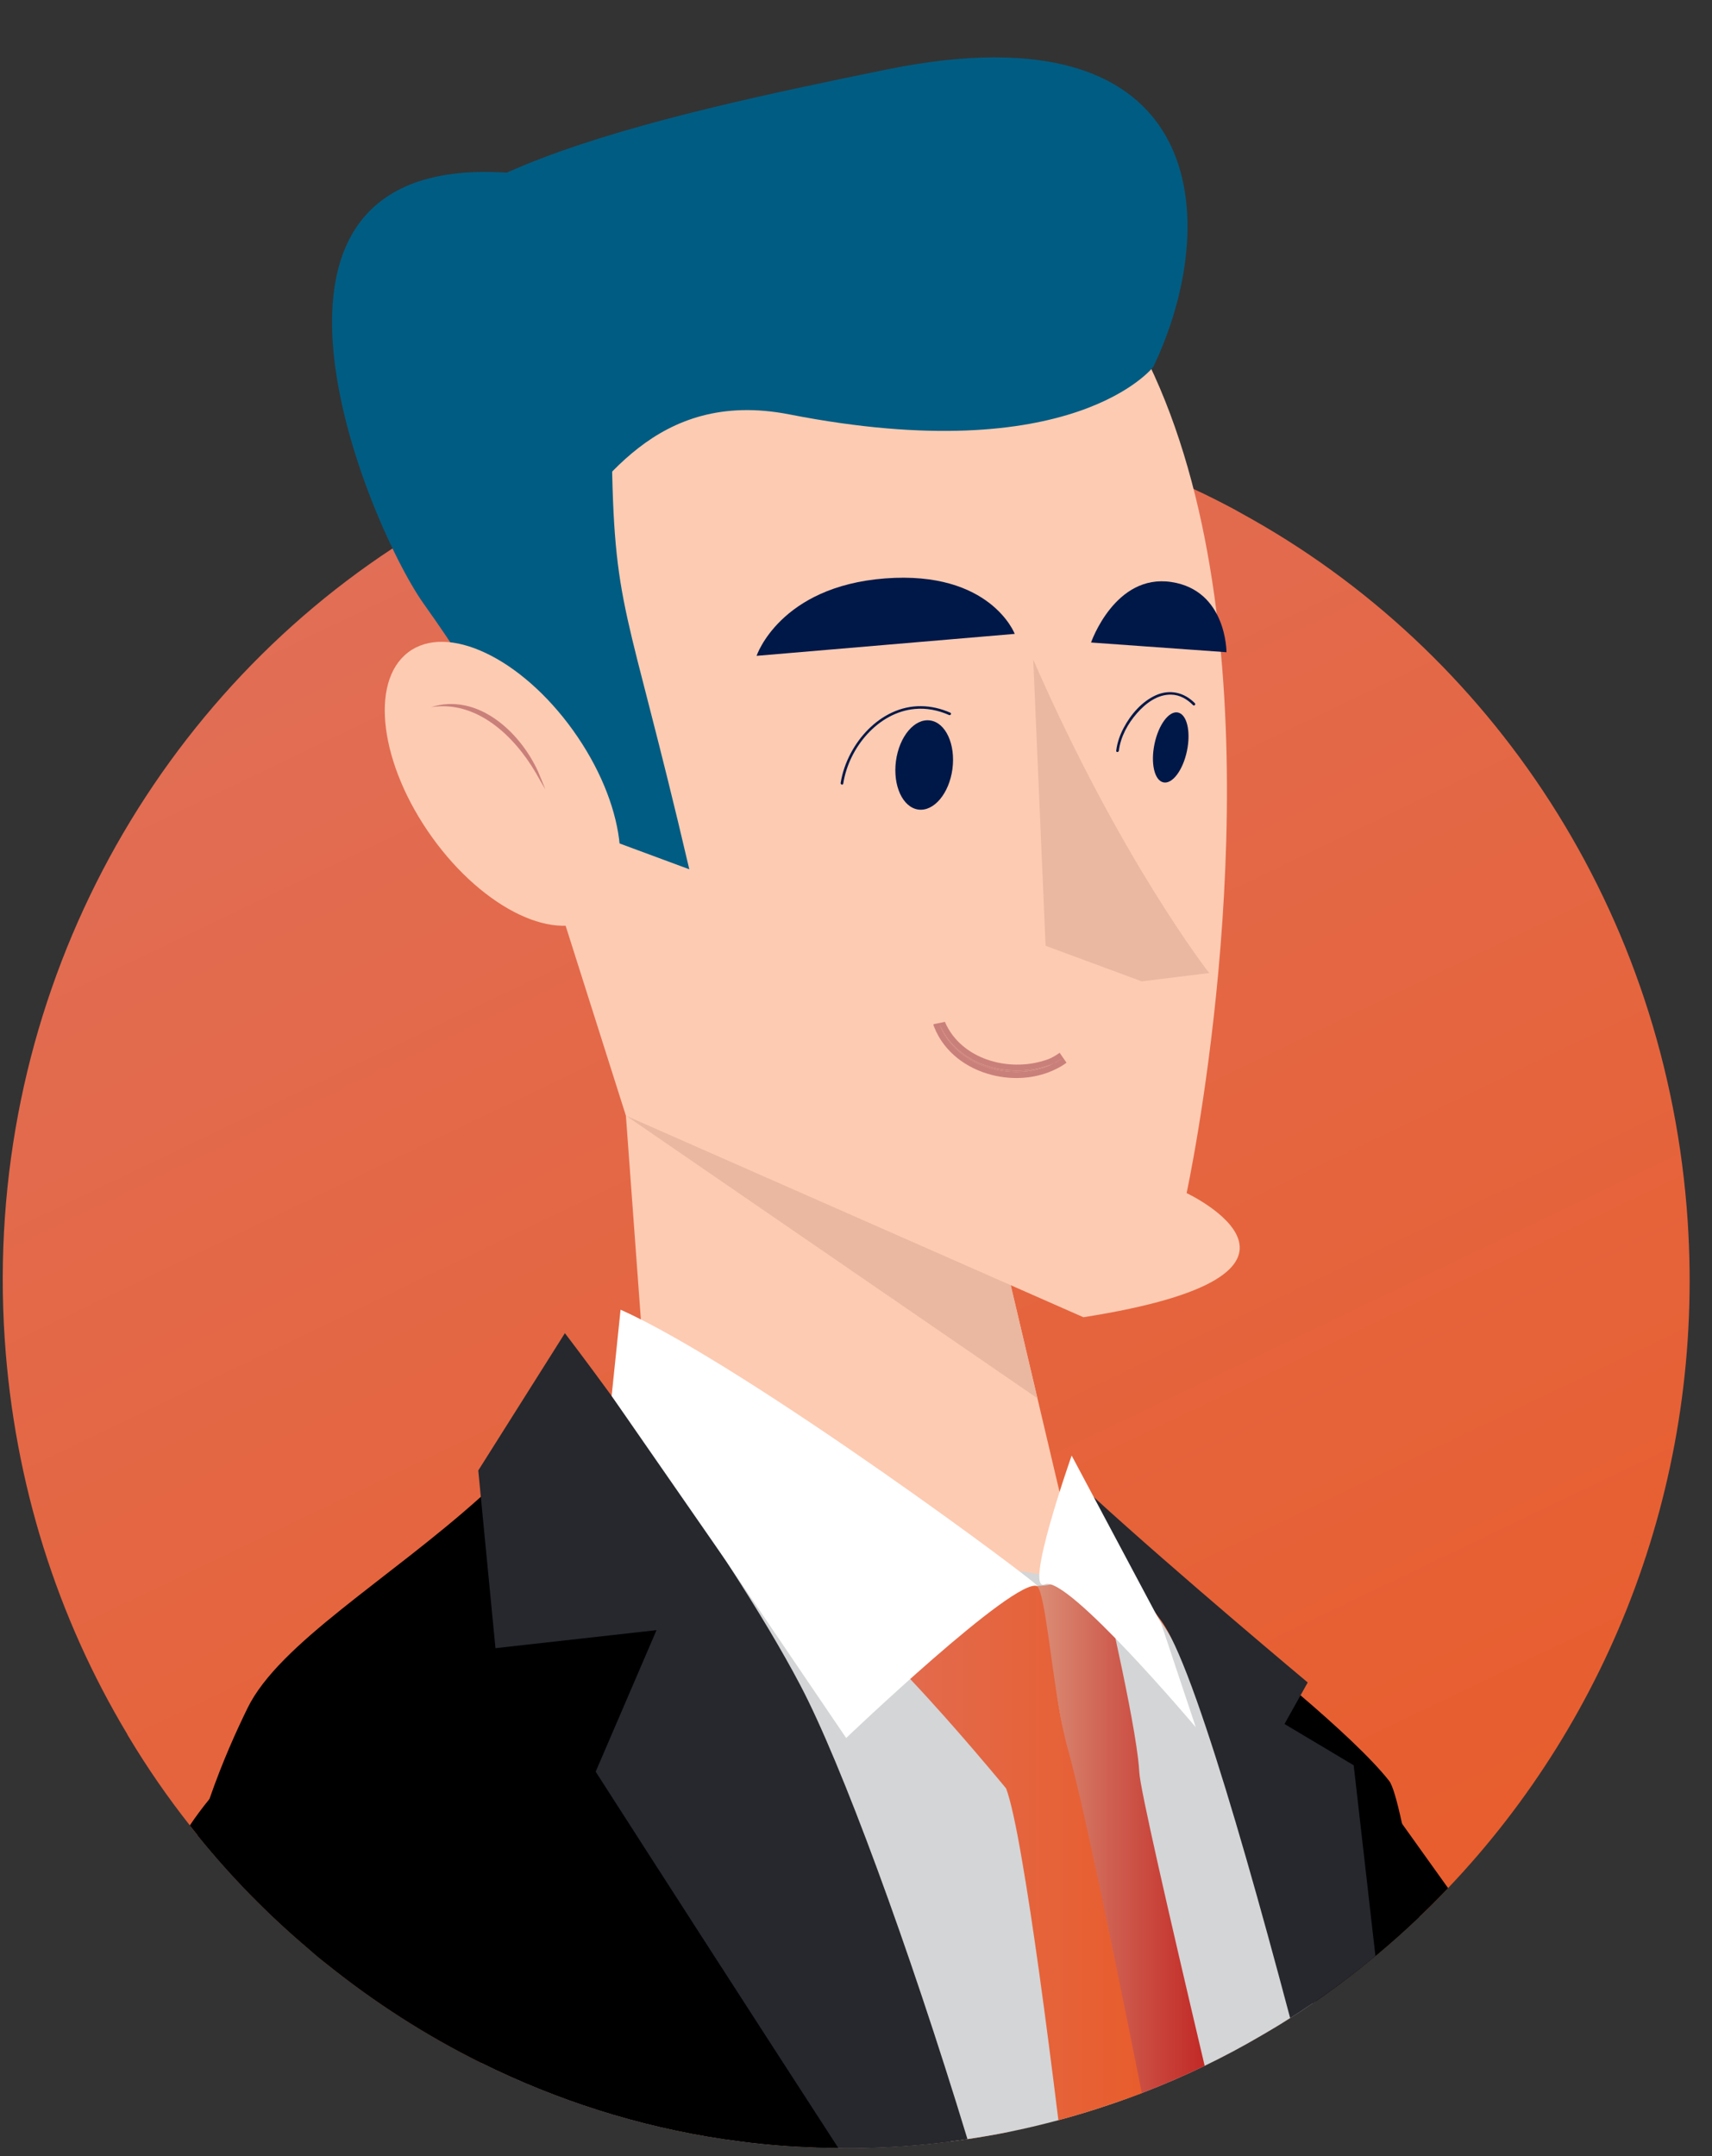 <svg width="27" height="34" viewBox="0 0 27 34" fill="none" xmlns="http://www.w3.org/2000/svg">
<rect x="0" y="0" width="27" height="34" fill="#333333" stroke="none"/>
<path d="M22.838 29.773C22.754 29.861 22.669 29.948 22.582 30.035C22.515 30.101 22.449 30.166 22.381 30.229C22.159 30.442 21.929 30.647 21.692 30.844C21.388 31.097 21.072 31.336 20.747 31.56C20.731 31.57 20.716 31.581 20.7 31.592C20.584 31.671 20.466 31.748 20.348 31.823C20.199 31.918 20.049 32.01 19.896 32.098C19.604 32.268 19.305 32.428 18.998 32.577C18.675 32.733 18.344 32.876 18.007 33.006C17.94 33.031 17.872 33.057 17.803 33.082C17.699 33.12 17.595 33.156 17.489 33.191C17.227 33.281 16.961 33.362 16.692 33.434C16.429 33.505 16.164 33.567 15.895 33.621C15.685 33.663 15.472 33.7 15.258 33.732C15.17 33.745 15.081 33.757 14.991 33.769C14.744 33.8 14.495 33.825 14.242 33.842C13.899 33.866 13.559 33.877 13.221 33.872C13.105 33.871 12.991 33.869 12.876 33.864C12.87 33.864 12.863 33.863 12.857 33.863H12.842C12.75 33.858 12.663 33.854 12.575 33.851C12.185 33.83 11.796 33.789 11.414 33.732C10.066 33.531 8.78 33.118 7.588 32.527C6.723 32.099 5.91 31.576 5.159 30.973C5.063 30.899 4.968 30.821 4.872 30.735C4.235 30.196 3.647 29.596 3.118 28.942C3.075 28.891 3.034 28.838 2.994 28.785C2.645 28.343 2.323 27.877 2.031 27.39C2.019 27.373 2.011 27.357 2.004 27.341C0.909 25.515 0.225 23.398 0.074 21.109C-0.265 15.943 2.23 11.251 6.191 8.648C6.42 8.496 6.656 8.352 6.895 8.215C7.082 8.108 7.272 8.006 7.465 7.908C7.571 7.854 7.679 7.801 7.788 7.75C7.804 7.738 7.821 7.729 7.837 7.726C8.21 7.549 8.596 7.39 8.99 7.255C9.207 7.177 9.425 7.104 9.647 7.037C9.897 6.963 10.15 6.895 10.407 6.835C11.062 6.682 11.739 6.579 12.431 6.531H12.433C12.438 6.531 12.443 6.53 12.448 6.53C13.612 6.451 14.751 6.524 15.846 6.742C15.847 6.741 15.848 6.742 15.848 6.742C15.942 6.76 16.035 6.779 16.128 6.8C16.51 6.882 16.888 6.984 17.258 7.103C17.449 7.161 17.636 7.226 17.823 7.296C18.162 7.419 18.497 7.559 18.825 7.711C19.039 7.81 19.251 7.917 19.459 8.028C19.502 8.053 19.55 8.078 19.593 8.103C23.512 10.252 26.294 14.37 26.617 19.263C26.882 23.317 25.402 27.081 22.838 29.773Z" fill="url(#paint0_linear_1258_1517)"/>
<path d="M22.582 30.036C22.515 30.102 22.448 30.167 22.381 30.23C22.158 30.443 21.928 30.648 21.691 30.845C21.387 31.098 21.072 31.337 20.747 31.561C20.731 31.571 20.716 31.581 20.7 31.593C20.583 31.671 20.466 31.749 20.347 31.824C20.199 31.919 20.048 32.011 19.896 32.099C19.604 32.269 19.304 32.429 18.998 32.577C18.674 32.734 18.344 32.877 18.007 33.006C17.939 33.032 17.871 33.058 17.803 33.083C17.699 33.12 17.594 33.157 17.488 33.192C17.226 33.281 16.961 33.363 16.691 33.435C16.429 33.506 16.163 33.568 15.895 33.622C15.523 32.862 15.285 32.218 15.22 31.742C15.127 31.052 15.486 30.164 16.119 29.346C16.364 29.029 16.65 28.724 16.967 28.444C16.991 28.423 17.015 28.403 17.039 28.382C17.321 28.14 17.626 27.918 17.947 27.729C18.289 27.526 18.649 27.36 19.02 27.242C19.066 27.226 19.114 27.212 19.161 27.199C19.227 27.18 19.293 27.163 19.359 27.148C19.681 27.072 20.009 27.035 20.337 27.044C20.538 27.05 20.74 27.073 20.94 27.116C20.94 27.116 21.39 27.747 22.11 28.756C22.329 29.063 22.573 29.405 22.838 29.774C22.754 29.862 22.668 29.949 22.582 30.036Z" fill="black"/>
<path d="M14.575 14.483L9.646 14.528L10.426 25.148L17.419 27.408L16.834 24.052L14.575 14.483Z" fill="#FDCBB2"/>
<path d="M9.871 17.592L15.415 18.044L16.361 22.05L9.871 17.592Z" fill="#EAB7A0"/>
<path d="M17.085 20.771L9.871 17.593L5.521 3.888C23.743 -4.378 18.714 18.814 18.714 18.814C18.714 18.814 21.429 20.091 17.084 20.772L17.085 20.771Z" fill="#FDCBB2"/>
<path d="M9.647 7.01C9.602 3.317 15.282 4.152 8.998 2.864C2.965 1.627 5.782 8.258 6.68 9.518C8.803 12.495 7.57 12.037 8.997 13.014L10.871 13.708C9.871 9.426 9.679 9.687 9.647 7.01V7.01Z" fill="#005C82"/>
<path d="M12.45 6.535C16.934 7.414 18.189 5.785 18.189 5.785C19.266 3.539 19.132 0.041 13.967 1.099C10.447 1.82 5.614 2.841 6.281 4.847C8.997 13.012 8.179 5.698 12.45 6.535Z" fill="#005C82"/>
<path d="M9.414 14.433C10.027 13.967 9.858 12.66 9.036 11.515C8.214 10.37 7.05 9.82 6.437 10.287C5.823 10.753 5.993 12.059 6.815 13.204C7.637 14.349 8.801 14.899 9.414 14.433Z" fill="#FDCBB2"/>
<path d="M6.799 11.151C7.523 10.922 8.194 11.528 8.485 12.165C8.524 12.26 8.565 12.354 8.601 12.449C8.548 12.362 8.5 12.273 8.449 12.185C8.105 11.598 7.513 11.039 6.799 11.151Z" fill="#CA807A"/>
<path d="M16.002 9.996L11.932 10.342C11.932 10.342 12.297 9.248 13.96 9.121C15.623 8.995 16.003 9.995 16.003 9.995L16.002 9.996Z" fill="#001848"/>
<path d="M19.343 10.285L17.207 10.132C17.207 10.132 17.583 9.042 18.474 9.178C19.347 9.31 19.343 10.285 19.343 10.285Z" fill="#001848"/>
<path d="M13.299 12.357C13.387 11.788 13.849 11.233 14.427 11.18C14.612 11.162 14.797 11.2 14.967 11.275C14.991 11.287 15.012 11.25 14.988 11.239C14.689 11.106 14.362 11.097 14.064 11.238C13.788 11.367 13.563 11.604 13.419 11.875C13.341 12.021 13.284 12.181 13.258 12.347C13.254 12.373 13.294 12.385 13.298 12.358L13.299 12.357Z" fill="#001848"/>
<path d="M15.021 12.126C15.072 11.738 14.915 11.395 14.669 11.361C14.423 11.326 14.182 11.613 14.13 12.001C14.079 12.389 14.236 12.731 14.482 12.766C14.728 12.8 14.969 12.514 15.021 12.126Z" fill="#001848"/>
<path d="M16.295 10.401C17.671 13.555 19.07 15.344 19.07 15.344L18.006 15.475L16.49 14.914L16.295 10.401Z" fill="#EAB7A0"/>
<path d="M17.646 11.838C17.672 11.619 17.788 11.409 17.931 11.247C18.073 11.085 18.259 10.948 18.473 10.954C18.607 10.957 18.722 11.025 18.815 11.119C18.834 11.139 18.863 11.108 18.844 11.089C18.675 10.917 18.45 10.866 18.23 10.963C18.011 11.061 17.836 11.262 17.723 11.475C17.663 11.588 17.619 11.71 17.604 11.838C17.6 11.866 17.642 11.866 17.645 11.838H17.646Z" fill="#001848"/>
<path d="M18.719 11.844C18.783 11.54 18.721 11.268 18.579 11.236C18.439 11.204 18.272 11.425 18.208 11.73C18.144 12.034 18.206 12.306 18.347 12.337C18.488 12.369 18.655 12.148 18.719 11.844Z" fill="#001848"/>
<path d="M14.815 16.151C15.092 16.799 15.895 17.012 16.512 16.811C16.603 16.783 16.688 16.738 16.764 16.68C16.154 17.122 15.099 16.894 14.815 16.15V16.151Z" fill="#CA807A"/>
<path fill-rule="evenodd" clip-rule="evenodd" d="M14.723 16.171V16.15L14.889 16.117L14.901 16.112C14.901 16.113 14.902 16.114 14.902 16.115L14.902 16.115C14.903 16.117 14.904 16.119 14.905 16.121C15.16 16.703 15.9 16.91 16.485 16.719L16.486 16.719L16.487 16.718C16.518 16.709 16.549 16.697 16.578 16.683C16.625 16.659 16.67 16.632 16.712 16.602L16.82 16.758C16.77 16.795 16.717 16.828 16.66 16.855C16.353 17.011 15.982 17.037 15.646 16.952C15.253 16.853 14.892 16.598 14.733 16.196C14.732 16.194 14.732 16.192 14.731 16.19L14.723 16.171ZM14.816 16.15V16.151C14.817 16.154 14.818 16.156 14.819 16.158C15.071 16.802 15.903 17.054 16.515 16.816C16.515 16.816 16.515 16.816 16.515 16.816C16.551 16.802 16.585 16.787 16.619 16.769C16.671 16.745 16.72 16.715 16.766 16.68C16.719 16.714 16.67 16.743 16.619 16.769C16.585 16.786 16.55 16.799 16.513 16.81C15.898 17.011 15.099 16.8 14.819 16.158C14.818 16.156 14.817 16.154 14.816 16.151C14.816 16.151 14.816 16.151 14.816 16.151C14.816 16.151 14.816 16.15 14.816 16.15Z" fill="#CA807A"/>
<path d="M11.414 33.732C10.066 33.531 8.78 33.118 7.588 32.527C7.273 29.4 7.198 27.197 7.51 26.941C7.75 26.744 7.952 26.496 8.13 26.227C8.192 26.132 8.251 26.035 8.309 25.935C8.895 24.911 9.212 23.727 9.912 23.727C9.985 23.727 10.085 23.733 10.204 23.746C10.243 23.75 10.283 23.756 10.325 23.761C10.493 23.781 10.694 23.811 10.919 23.848C10.927 23.849 10.935 23.851 10.943 23.852C12.283 24.071 14.489 24.523 16.072 24.773C16.181 24.79 16.289 24.807 16.392 24.822C16.565 24.848 16.728 24.871 16.88 24.889C16.915 24.893 16.949 24.897 16.982 24.901C17.133 24.919 17.269 24.931 17.389 24.94C17.469 24.945 17.541 24.948 17.606 24.949C17.785 24.95 18.001 25.134 18.244 25.476C18.317 25.576 18.391 25.69 18.468 25.818C18.683 26.177 18.917 26.642 19.162 27.198C19.553 28.082 19.972 29.195 20.398 30.479C20.514 30.828 20.631 31.188 20.747 31.561C20.731 31.571 20.716 31.581 20.7 31.592C20.584 31.671 20.467 31.749 20.348 31.823C20.199 31.919 20.049 32.01 19.896 32.098C19.604 32.269 19.305 32.429 18.998 32.577C18.675 32.734 18.344 32.877 18.007 33.006C17.94 33.032 17.872 33.057 17.803 33.082C17.699 33.12 17.595 33.157 17.489 33.192C17.227 33.281 16.961 33.362 16.692 33.434C16.429 33.505 16.164 33.568 15.895 33.622C15.685 33.664 15.472 33.701 15.258 33.732C15.17 33.746 15.081 33.758 14.991 33.769C14.744 33.801 14.495 33.826 14.242 33.843C13.899 33.867 13.559 33.878 13.221 33.873C13.105 33.872 12.991 33.869 12.876 33.864C12.87 33.864 12.863 33.863 12.857 33.863H12.842C12.75 33.859 12.663 33.855 12.575 33.851C12.185 33.831 11.796 33.79 11.414 33.732Z" fill="#D4D5D6"/>
<path d="M22.111 28.756C22.19 29.12 22.281 29.617 22.382 30.23C22.159 30.443 21.929 30.648 21.692 30.845C21.388 31.097 21.073 31.336 20.747 31.561C20.732 31.571 20.716 31.581 20.701 31.592C20.6 31.21 20.499 30.839 20.399 30.479C20.039 29.192 19.685 28.061 19.36 27.148C19.036 26.236 18.743 25.541 18.508 25.125C18.508 25.125 19.548 25.91 20.511 26.734C21.081 27.222 21.625 27.723 21.908 28.083C21.962 28.151 22.03 28.382 22.111 28.756Z" fill="black"/>
<path d="M18.999 32.577C18.675 32.734 18.345 32.877 18.008 33.006C17.941 33.032 17.872 33.058 17.804 33.083C17.489 31.351 17.202 29.753 16.969 28.444C16.887 27.988 16.812 27.568 16.745 27.189C16.504 25.837 16.359 25.012 16.359 25.012C16.361 25.011 16.363 25.011 16.365 25.011C16.411 25 16.451 25.011 16.57 24.985C16.64 24.97 16.737 24.941 16.88 24.889C16.91 24.878 16.941 24.867 16.974 24.853C17.074 24.814 17.192 24.766 17.333 24.703C17.333 24.703 17.355 24.791 17.39 24.94C17.438 25.148 17.512 25.472 17.592 25.836C17.733 26.483 17.891 27.256 17.948 27.729C17.958 27.813 17.965 27.886 17.968 27.949C17.981 28.204 18.406 30.061 18.999 32.577Z" fill="url(#paint1_linear_1258_1517)"/>
<path d="M17.489 33.192C17.227 33.281 16.962 33.362 16.692 33.434C16.485 31.757 16.288 30.313 16.12 29.346C16.026 28.793 15.94 28.397 15.868 28.203C15.868 28.203 15.09 27.255 14.355 26.477C14.328 26.448 14.3 26.419 14.273 26.39C13.913 26.014 13.57 25.688 13.346 25.549C13.346 25.549 16.11 24.716 16.359 25.012C16.491 25.167 16.576 26.325 16.749 27.19C16.784 27.361 16.821 27.522 16.863 27.66C16.914 27.85 16.973 28.093 17.04 28.381C17.281 29.424 17.622 31.07 18.008 33.006C17.94 33.032 17.872 33.057 17.804 33.082C17.7 33.12 17.595 33.157 17.489 33.192Z" fill="url(#paint2_linear_1258_1517)"/>
<path d="M21.692 30.845C21.388 31.097 21.072 31.336 20.747 31.561C20.731 31.571 20.716 31.581 20.7 31.592C20.584 31.671 20.466 31.749 20.347 31.823C19.876 30.048 19.413 28.414 19.02 27.242C18.813 26.623 18.626 26.132 18.467 25.818C18.411 25.706 18.358 25.616 18.31 25.551C18.28 25.511 18.25 25.471 18.222 25.432C17.125 23.958 17.086 23.825 17.086 23.825L17.128 23.496C17.168 23.533 17.209 23.572 17.251 23.609C18.576 24.82 20.624 26.531 20.624 26.531L20.511 26.734L20.337 27.044L20.258 27.186L21.349 27.837L21.692 30.845Z" fill="#26282D"/>
<path d="M11.413 33.732C10.066 33.531 8.779 33.118 7.587 32.527C6.722 32.099 5.909 31.576 5.158 30.973C5.062 30.899 4.967 30.821 4.872 30.735C4.234 30.196 3.646 29.597 3.117 28.942C3.178 28.738 3.24 28.547 3.304 28.367C3.513 27.766 3.729 27.294 3.903 26.937C4.399 25.917 6.143 24.899 7.583 23.604C8.239 23.015 8.831 22.368 9.214 21.637C9.214 21.637 9.557 22.4 10.204 23.746C10.248 23.84 10.295 23.938 10.344 24.038C10.531 24.426 10.74 24.856 10.971 25.324C11.338 26.07 11.759 26.914 12.231 27.84C12.896 29.145 14.013 31.307 14.991 33.769C14.743 33.8 14.494 33.825 14.242 33.843C13.899 33.866 13.558 33.878 13.22 33.872C13.105 33.872 12.99 33.869 12.875 33.864C12.869 33.864 12.863 33.863 12.857 33.863H12.841C12.749 33.859 12.662 33.855 12.575 33.851C12.184 33.831 11.795 33.789 11.413 33.732Z" fill="black"/>
<path d="M12.622 26.575C13.264 27.794 14.331 30.686 15.258 33.733C15.169 33.746 15.081 33.758 14.991 33.769C14.743 33.801 14.494 33.826 14.242 33.843C13.899 33.867 13.558 33.878 13.22 33.873C13.105 33.872 12.99 33.87 12.875 33.864C11.043 30.92 9.29 28.182 9.29 28.182L9.394 27.939L10.354 25.706L8.308 25.935L7.814 25.99L7.583 23.604L7.543 23.188L8.909 21.023C8.909 21.023 9.207 21.411 9.646 22.013C9.83 22.265 10.037 22.553 10.258 22.864C10.477 23.174 10.709 23.508 10.943 23.853C11.112 24.102 11.282 24.357 11.449 24.613L11.468 24.642C11.698 24.997 11.922 25.353 12.128 25.699C12.308 26.002 12.476 26.297 12.622 26.575Z" fill="#26282D"/>
<path d="M16.901 22.953L18.314 25.606L18.859 27.238C18.859 27.238 16.831 24.832 16.481 24.982C16.133 25.134 16.901 22.953 16.901 22.953H16.901Z" fill="white"/>
<path d="M9.646 22.013L11.449 24.613L13.345 27.407C13.345 27.407 16.009 24.862 16.358 25.012C16.57 25.106 11.801 21.552 9.787 20.653L9.646 22.014V22.013Z" fill="white"/>
<path d="M13.221 33.872C13.106 33.871 12.991 33.869 12.876 33.864C12.87 33.864 12.864 33.863 12.858 33.863H12.842C12.75 33.859 12.663 33.854 12.576 33.851C12.185 33.83 11.796 33.789 11.414 33.732C10.066 33.531 8.78 33.118 7.588 32.527C6.723 32.099 5.91 31.576 5.159 30.973C5.063 30.899 4.968 30.821 4.872 30.735C4.235 30.196 3.647 29.596 3.118 28.942C3.076 28.891 3.034 28.838 2.994 28.785C3.088 28.645 3.192 28.505 3.305 28.367C4.411 27.009 6.341 25.862 8.13 26.227C8.196 26.239 8.261 26.255 8.327 26.272C8.327 26.272 8.737 26.913 9.395 27.939C10.324 29.387 11.751 31.605 13.221 33.872Z" fill="black"/>
<defs>
<linearGradient id="paint0_linear_1258_1517" x1="7.722" y1="7.778" x2="19.504" y2="32.334" gradientUnits="userSpaceOnUse">
<stop stop-color="#E16E56"/>
<stop offset="1" stop-color="#E85D2C"/>
</linearGradient>
<linearGradient id="paint1_linear_1258_1517" x1="16.359" y1="28.893" x2="18.999" y2="28.893" gradientUnits="userSpaceOnUse">
<stop stop-color="#DB8E76"/>
<stop offset="0.48" stop-color="#CE5B4D"/>
<stop offset="1" stop-color="#C22926"/>
</linearGradient>
<linearGradient id="paint2_linear_1258_1517" x1="13.346" y1="29.192" x2="18.008" y2="29.192" gradientUnits="userSpaceOnUse">
<stop stop-color="#E16E56"/>
<stop offset="1" stop-color="#E85D2C"/>
</linearGradient>
</defs>
</svg>
